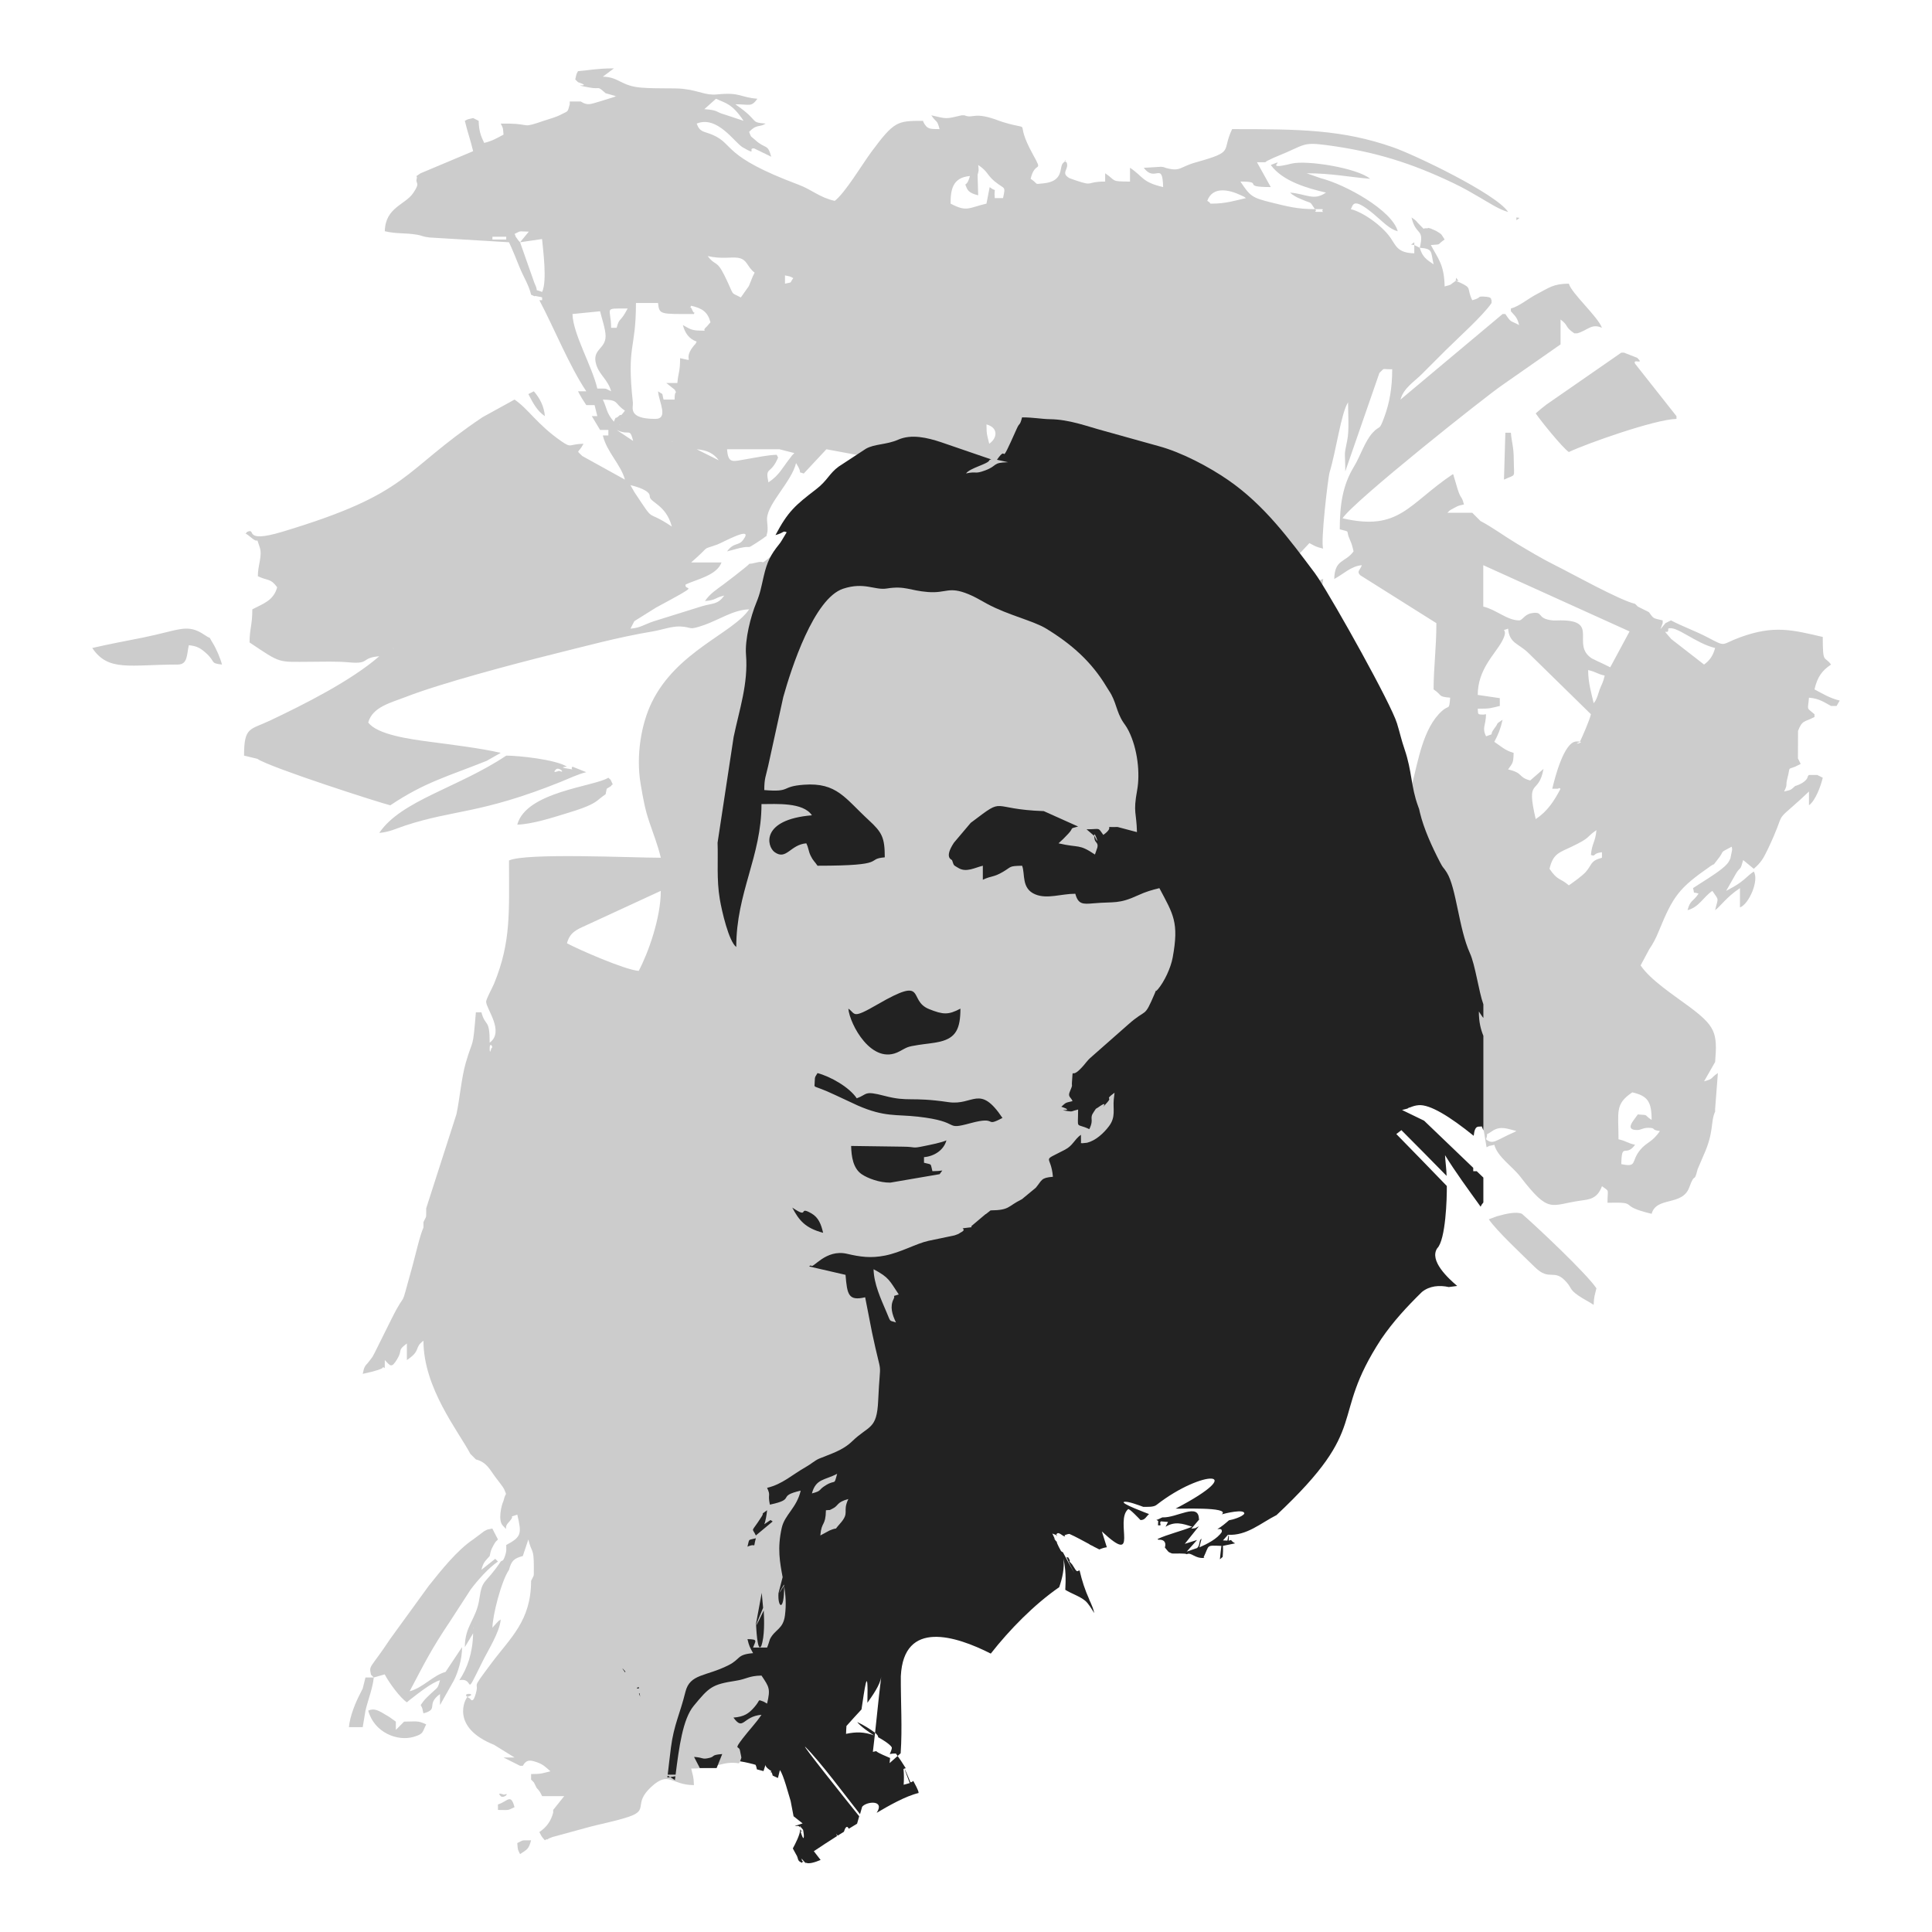 <?xml version="1.0" encoding="UTF-8"?>
<!DOCTYPE svg PUBLIC "-//W3C//DTD SVG 1.1//EN" "http://www.w3.org/Graphics/SVG/1.1/DTD/svg11.dtd">
<!-- Creator: CorelDRAW 2020 (64-Bit Evaluation Version) -->
<svg xmlns="http://www.w3.org/2000/svg" xml:space="preserve" width="700px" height="700px" version="1.1" style="shape-rendering:geometricPrecision; text-rendering:geometricPrecision; image-rendering:optimizeQuality; fill-rule:evenodd; clip-rule:evenodd"
viewBox="0 0 700 700"
 xmlns:xlink="http://www.w3.org/1999/xlink"
 xmlns:xodm="http://www.corel.com/coreldraw/odm/2003">
 <defs>
  <style type="text/css">
   <![CDATA[
    .fil1 {fill:#222222}
    .fil0 {fill:#CCCCCC}
   ]]>
  </style>
 </defs>
 <g id="Layer_x0020_1">
  <path class="fil0" d="M528.16 402.87c-0.56,-3.67 -1.87,-5.38 -2.74,-9.09 1.41,0.94 4.82,2.87 5.71,4.2 3.53,5.32 -1.88,-2.4 0.41,4.61 0.11,0.36 0.23,0.69 0.35,1l5.28 3.46 1.44 8.63c1.88,-0.93 0.25,-0.22 2.81,-0.9 1.18,4.42 6.47,7.75 9.43,11.58 10.54,13.65 10.78,10.22 21.81,8.65 2.96,-0.42 6.07,-0.54 7.76,-5.23 2.9,2.12 2,0.81 2,6 12.23,-0.27 2.96,0.96 16,4 1.7,-6.34 11.13,-2.71 13.62,-9.54 2.23,-6.14 1.6,-0.91 3.05,-6.63l2.13 -4.99c3.9,-8.54 2.48,-12.26 4.2,-15.84l0 -1 1 -13c-2.9,1.94 -1.34,2.02 -5,3l4 -7c0.89,-10.66 0.13,-13 -9.71,-20.29 -5.52,-4.09 -13.77,-9.46 -17.29,-14.71l3.14 -5.86c1.46,-2.15 2.32,-3.8 3.45,-6.55 5.28,-12.9 7.36,-15.6 18.57,-23.43 2.63,-1.83 0.29,0.52 2.63,-2.37 3.16,-3.9 0.16,-2.12 5.21,-4.79 0.13,0.31 0.17,0.99 0.16,1.15l-0.63 3.12c-0.7,1.58 -1.37,2.38 -3.31,3.9 -3.11,2.43 -7.02,4.69 -10.22,6.83 0.69,2.6 -0.37,1.11 2,2 -2.07,3.09 -2.99,2.22 -4,6 4.24,-1.13 5.73,-4.81 9,-7 2.52,3.76 2.12,2.19 1,7 2.06,-1.51 3.97,-4.63 9,-8l0 7c3.24,-1.17 7.02,-9.82 5,-13 -2.18,1.46 -2.81,2.49 -4.97,4.02 -1.62,1.15 -3.16,1.99 -5.03,2.98l3.62 -6.38c1.72,-2.7 1.37,-0.56 2.54,-4.79l3.84 3.17c2.57,-2.23 3.46,-3.69 5.03,-6.97 7.27,-15.18 1.52,-8.85 11.87,-18.13l3.1 -2.9 0 5c2.42,-1.77 4.33,-7.13 5,-10l-2 -1 -2 0 -1 0c-0.15,0.18 -0.35,0.26 -0.42,0.58 -0.39,1.82 -3.22,3.06 -4.58,3.42 -1.74,1.52 -1.24,1.36 -4,2 1.45,-3.01 0.38,-1.74 1.19,-4.82 1.16,-4.43 -0.11,-3 2.81,-4.18l2 -1 -1 -2 0.04 -9.96c1.55,-4.03 2.3,-3.1 5.96,-5.04l0 -1c-3.05,-2.66 -2.4,-1.14 -2,-6 3.73,0.31 5.3,1.57 8,3l2 0 1.15 -1.95c-3.58,-0.85 -6.31,-2.55 -9.15,-4.05 1.05,-4.49 2.68,-6.78 6,-9 -2.45,-3.35 -3,-0.01 -3,-10 -11.13,-2.59 -17.68,-4.34 -29.9,0.11 -7.4,2.69 -4.72,3.75 -12.1,-0.1 -4.22,-2.2 -8.92,-3.85 -13,-6.01l-2 1 -1.8 2.2 0.8 -2.2 0 -1c-3.64,-0.85 -3.2,-0.55 -5,-3l-2 -1 -2 -1 -1 -1c-5.66,-1.32 -22.85,-10.94 -29,-13.99 -4.71,-2.34 -9.67,-5.33 -14.06,-7.95 -4.55,-2.73 -8.33,-5.62 -12.94,-8.06l-1 -1 -2 -2 -9 0c0.87,-0.75 0.21,-0.56 2.33,-1.68 1.97,-1.04 1.53,-0.82 3.67,-1.32 -0.95,-3.59 -1.01,-1.51 -2.33,-5.67l-1.37 -4.62c-0.04,-0.38 -0.16,-0.5 -0.3,-0.71 -16.21,10.86 -19.34,20.81 -40,16 4.28,-6.39 51.78,-44.09 57.81,-48.2l21.19 -14.8 0 -1 0 -8c3.09,2.26 1.35,2.55 5,5l1 0c3.77,-1.01 5.21,-3.75 9,-2 -1.46,-4.04 -11.08,-12.56 -12,-16 -5.69,0 -7.33,1.6 -11.35,3.65 -3.58,1.83 -6.46,4.5 -9.65,5.35l0 1c1.69,1.94 2.24,2.15 3,5 -3.35,-1.77 -2.82,-0.75 -5,-4l-1 0 -37 31c1.12,-4.17 4.88,-6.38 7.75,-9.25 3.08,-3.08 5.43,-5.42 8.5,-8.5 4.47,-4.46 13.74,-12.75 16.75,-17.25l0 -1c-0.41,-0.29 0.65,-1.23 -3.07,-1.33 -2.23,-0.06 -0.41,0.39 -3.93,1.33 -2.17,-4.52 0.16,-4.29 -4.55,-6.45l-1.45 -0.55 1 0 -0.83 -1.17 -0.17 1.17c-2.38,1.59 -1.04,1.21 -4,2 -0.17,-7.93 -2.31,-9.92 -5,-15 4.3,-0.36 1.81,0.14 5,-2 -1.39,-2.08 -0.71,-1.66 -3.05,-3.1 -0.08,-0.05 -1.87,-0.84 -1.9,-0.85 -2.17,-0.61 -0.3,-0.01 -1.59,-0.12 -1.92,-0.15 -0.1,1.06 -2.28,-1.03 -1.81,-1.71 -0.83,-1.33 -3.18,-2.9 1.61,6.9 4.72,3.61 3,11l-2 -1 0 -1 -1.16 0.83 1.16 0.17 0 3c-5.97,-0.13 -6.63,-2.7 -8.51,-5.48 -3.05,-4.5 -10.13,-9.5 -14.49,-10.52 0.87,-1.19 0.41,-4.82 8.26,1.74 3.57,2.99 5.67,5.44 8.74,6.26 -2.01,-7.55 -18.86,-16.91 -27.81,-19.19l-5.19 -1.81c8.95,0 15.32,1.36 23,2 -4.41,-3.83 -22.9,-6.91 -28.58,-5.48 -11.14,2.79 -0.63,-2.32 -7.42,0.48l-2 -1c1.08,-0.75 0.11,-0.19 1.92,-1.08 1.17,-0.58 1.27,-0.61 2.78,-1.23 9.75,-3.95 8.6,-5.08 17.47,-3.9 17.39,2.3 30.64,6.42 46.18,13.86 3.92,1.88 6.46,3.42 9.71,5.3 2.72,1.57 6.97,4.36 9.94,5.05l2 1 1 1 0 1 1.17 -0.83 -1.17 -0.17 -1 -1 -2 -1c-4.43,-6.62 -33.74,-20.63 -41.61,-23.39 -18.52,-6.49 -34.03,-6.61 -58.39,-6.61 -3.97,8.27 1.16,8.03 -13,12 -6.2,1.73 -5.55,3.48 -10.9,2.1 -0.55,-0.15 -0.64,-0.36 -1.85,-0.46 -0.15,-0.01 -5.15,0.36 -6.25,0.36 4.09,5.58 6.79,-2.67 7,7 -7.73,-1.8 -7.1,-3.72 -12,-7l0 5c-7.21,0 -4.84,-0.22 -9,-3l0 3c-7.28,0 -3.83,1.87 -10.6,-0.4 -0.03,-0.01 -2.22,-0.77 -2.25,-0.79 -3.58,-1.95 0.02,-3.33 -1.15,-5.81 -1.7,-0.6 0.9,-1.49 -1.2,0.25 -1.62,1.35 0.54,6.64 -7.16,7.4 -3.73,0.36 -1.52,0.43 -4.64,-1.65 1.61,-6.88 4.74,-1.74 0.87,-8.74 -7.63,-13.79 0.98,-8.21 -10.84,-11.79l-1.19 -0.4c-9.66,-3.7 -9.46,-0.68 -12.84,-2.07l-1 0c-5.84,1.36 -5.15,1.36 -11,0 1.95,2.9 2.03,1.34 3,5 -3.31,-0.07 -4.46,0.22 -5.87,-2.57 -0.02,-0.05 -0.05,-0.3 -0.13,-0.43 -9.31,0 -10.41,0.06 -18.72,11.27 -3.15,4.25 -9.63,15.06 -13.28,17.73 -5.72,-1.33 -8.07,-3.98 -13.12,-5.87 -27.73,-10.38 -23.17,-14.57 -31,-18 -3.25,-1.43 -4.69,-0.84 -5.88,-4.13 7.46,-3.08 13.74,6.88 16.6,8.55 5.75,3.36 1.61,0.17 4.24,0.45l6.16 3c-1.31,-4.92 -2.04,-2.57 -5.87,-6.13 -1.53,-1.42 -1.3,-0.59 -2.13,-2.87 2.81,-2.96 3.59,-1.47 6,-3 -6.02,-0.5 -2.02,-0.74 -10.42,-6.58 -0.12,-0.08 -0.4,-0.26 -0.58,-0.42 5.33,0 5.73,1.11 8,-2 -6.57,-0.55 -6.03,-2.42 -14.61,-1.57 -4.32,0.42 -6.33,-1.35 -12.45,-2.03 -3.07,-0.34 -9.18,0.02 -14.92,-0.42 -7.49,-0.57 -8.09,-3.85 -14.02,-3.98l4 -3 -0.28 0c-5.85,0.02 -8.26,0.63 -12.72,1 -0.75,1.35 -0.54,1.1 -1,3l1 1c6.26,2.07 -4.1,0.39 4.07,1.92 4.43,0.83 2.5,-0.91 5.93,2.08l3.97 1.12c-0.18,0.02 -0.55,-0.12 -0.67,0.18l-5.4 1.67c-3.36,0.96 -4.37,1.63 -6.9,0.03l-3 0 -1 0 0 1c-0.83,3.12 -0.52,2.32 -3.23,3.76 -1.74,0.93 -4.24,1.58 -5.88,2.13 -8.55,2.93 -4.62,1.29 -12.89,1.11l-3 0c0.91,1.83 0.77,1.25 1.01,4 -2.37,1.25 -4.08,2.32 -7.01,3 -1.18,-2.46 -1.91,-4.33 -2,-8l-2 -1c-1.94,0.51 -1.54,0.18 -3,1 0.92,3.92 2.15,7.31 3,11l-19.05 8.01c-2.62,1.84 -0.95,0.38 -1.4,1.99 -0.54,1.9 1.52,1.14 -1.28,5.19 -2.98,4.33 -10.07,5.17 -10.27,13.81 4.49,1.05 6.99,0.49 11.79,1.28 1.58,0.26 1.96,0.73 4.4,0.99l28.81 1.73c1.27,2.64 2.81,6.58 3.86,9.14 1.48,3.6 3.33,6.37 4.14,9.86 2.52,1.16 0.15,0.08 2.55,0.66 0.61,0.15 0.88,0.07 1.45,0.34l0 1 -1 0c5.42,10.24 10.86,23.83 17,33l-3 0c1.18,2.23 1.67,3.01 3,5l3 0 1 4 -2 0 3 5 3 0 0 2 -2 0c1.39,5.96 6.56,10.58 8,16l-15.45 -8.55c-2.39,-2.44 -1.58,-0.61 0.45,-4.45 -5.45,0.12 -4.21,1.73 -8.02,-0.9 -8.79,-6.07 -11.97,-11.75 -16.98,-15.1l-11.6 6.39c-29.79,20.01 -25.68,27.41 -72.51,41.5 -14.94,4.49 -8.99,-1.73 -12.89,0.11 -0.51,1.44 -2.34,-1.25 1.74,2.12 3.04,2.51 1.36,-1.15 2.91,3.31 1.11,3.2 -0.65,6.3 -0.65,10.57 3.7,1.77 4.54,0.64 7,4 -1.29,4.85 -5.06,5.92 -9,8 0,5.84 -1,6.99 -1,12 11.61,7.77 10.04,7.04 22,7 4.63,-0.01 9.34,-0.21 13.92,0.2 7.97,0.73 4.14,-1.62 11.08,-2.2 -10.35,9 -27.55,17.59 -39.66,23.33 -7.2,3.41 -9.34,2.17 -9.34,12.67l4.83 1.16c4.35,3.09 44.56,16 48.17,16.84 12.58,-8.42 20.6,-10.37 34.9,-16.11l5.1 -2.89c-7.39,-1.72 -18.01,-2.99 -25.95,-4.05 -6.83,-0.91 -18.8,-2.52 -22.05,-6.95 1.52,-5.67 8.29,-7.19 13.7,-9.3 12.54,-4.9 39.39,-12 52.7,-15.31 12.21,-3.03 24.17,-6.31 36.61,-8.38 3.47,-0.58 6.91,-1.91 9.92,-1.8 4.86,0.19 2.62,1.59 8.73,-0.51 5.23,-1.8 10.7,-5.57 16.34,-5.7 -5.79,8.65 -26.25,15.15 -35.28,33.72 -3.79,7.78 -5.79,19.25 -4.02,29.59 0.99,5.83 1.62,9.27 3.17,13.83 1.45,4.29 3.12,8.52 4.13,12.86 -10.35,0 -49.05,-1.85 -55,1 0,18.68 0.8,29.44 -5.4,44.6 -0.62,1.51 -2.88,5.58 -2.89,6.54 -0.03,2.55 6.79,10.83 1.29,14.86 0,-8.93 -1.54,-5.56 -3,-11l-2 0c-1.18,14.18 -0.89,8.75 -3.67,18.32 -1.57,5.42 -2.17,13.01 -3.38,18.63l-10.95 34.05c-0.08,3.93 0.28,2.35 -1,5l0 2c-1.26,2.63 -3.05,10.63 -4,14 -5.14,18.38 -1.37,6.64 -7.68,19.32l-5.98 12.02c-1.35,2.45 -0.09,0.45 -1.53,2.47 -0.7,0.98 -1.26,1.57 -1.81,2.19 -0.81,1.45 -0.48,1.06 -1,3 2.39,-0.56 5.03,-1.06 7,-2 1,-1.51 1,2.29 1,-3 2.03,2.14 2.4,3.09 4.49,-0.35 2.07,-3.43 -0.15,-2.96 3.51,-5.65l0 6c5.34,-3.57 2.45,-4.39 6,-7 0,17.13 12.62,32.71 17,41l2 2c4.03,1.07 4.92,3.6 7.3,6.71 0.5,0.65 2.7,3.47 2.92,4.04 1.14,3 0.67,0.45 -0.21,4.25 -0.82,1.7 -2.06,7.16 -0.24,8.99 2.29,2.28 0.12,0.92 1.95,-1.02 3.35,-3.58 -0.93,-1.44 3.28,-2.97 1.6,6.86 1.63,8.02 -4,11 -0.03,1.77 0.19,1.94 -0.35,3.65 -0.86,2.72 -1.14,1.76 -1.65,2.35 -5.77,8.62 -6.65,5.93 -7.75,13.53 -1.08,7.45 -5.25,9.64 -5.25,17.47l3 -5c-0.15,7.09 -2.09,12.65 -5,17 5.93,-1.25 1.28,7.63 8.34,-6.66 2.05,-4.15 6.29,-10.78 6.66,-15.34l1.16 -1.95 -1.16 1.95c-1.31,0.96 -0.03,-0.23 -1.6,1.39l-0.95 1.05c-0.1,0.11 -0.29,0.38 -0.45,0.56 0,-4.35 3.23,-17 6,-21 0.87,-3.26 1.75,-4.13 5,-5l2.01 -6c1.16,5.01 1.99,2.78 1.99,10 -0.08,3.93 0.28,2.34 -1,5 0,14.46 -7.52,20.67 -14.28,29.71 -8.58,11.46 -3.81,5.44 -6.06,12.11 -0.9,2.65 -1.76,0.84 -1.76,0.84 -4.58,-2.36 3.39,-1.99 -0.9,-0.66 -1.02,0.85 -6.22,11.08 9.59,17.41l7.41 4.59 -3.99 0 6 3 0.99 0c1.36,-2.41 2.83,-2.07 5.1,-1.29 2.43,0.83 3.39,1.97 4.9,3.29 -2.94,0.68 -3.05,1 -7,1l0 2 1 1 1 2c1.14,1.25 1.16,1.3 2,3l8 0 -4 5 0 1c-0.86,3.23 -2.55,5.36 -5,7 0.85,1.7 0.87,1.75 2,3 0.22,-0.13 0.57,-0.53 0.68,-0.32 0.11,0.2 0.53,-0.25 0.69,-0.32 0.16,-0.06 0.51,-0.22 0.71,-0.29 0.19,-0.07 0.5,-0.19 0.72,-0.27l11.78 -3.22c5.18,-1.47 10.92,-2.45 15.87,-4.13 7.45,-2.53 1.26,-4.56 8.15,-10.87 6.4,-5.86 7.17,-0.58 15.4,-0.58 -0.06,-3.05 -0.45,-3.65 -1,-6 9.58,0 11.28,-2.85 17.3,-1.89l0.85 -1.33 9.67 -4.36 3.68 3.13 26.51 -48.73 80.33 -96.39 22.06 -10.9c0.95,-14.22 3.68,-29.92 8.6,-33.53 0,6.27 -0.92,4.4 -2,9l3 3c0.63,-7.51 6.2,-17.24 7.92,-25.08 1.19,-5.43 2.09,-7.61 4.09,-11.94 3.3,-7.11 0.27,-5.76 1.7,-12.19 0.99,-4.41 2.33,-7.86 3.49,-12.59 1,-4.04 2.15,-8.01 3.46,-12.55 4.72,-16.36 10.55,-31.04 18.02,-45.97 11.34,-22.65 3.83,-28.2 -0.59,-50.76 -2.32,-11.79 -7.24,-18.96 -6.09,-23.92 -4.02,0.85 -1.93,1.68 -5.02,-2.91 -6.6,-9.79 -14.69,-18.89 -23.81,-26.25 -4.71,-3.79 -7.32,-4.76 -13.29,-6.72 -5.11,-1.67 -10.29,-3.3 -15.02,-4.98 -10.05,-3.56 -30.37,-21.41 -36.86,-23.14l0 -2c4.39,-1.02 4.18,-2.6 9,-3 0.54,2.28 0.78,2.3 1,5 4.17,-1.11 2.34,-2.97 6.46,-1.56 1.08,0.37 10.06,9.19 14.54,11.56 1.77,-3.33 2.9,-3.77 2.25,-6.54l-1.25 -6.46 12 -8c2.2,1.61 1.93,2.12 4.5,4.5 3.26,3 2.37,-0.53 2.5,5.5 2.8,-1.34 11.37,-3.15 15,-4 0.15,6.35 2.4,11.11 5,15 6.3,-0.14 7.28,-2.7 10.75,-6.25 1.78,-1.82 5.6,-7.64 9.71,-5.37 4.2,2.32 -2.94,6.69 -5.07,8.02 -1.54,0.96 -3.79,2.19 -4.39,3.32 -1.09,2.04 0.7,3.21 0.76,2.88 0.02,-0.11 0.17,0.26 0.24,0.4 5.66,-3.79 7.89,0.14 12,-6 5.53,2.23 -3.96,-2.93 1.13,0.97 1.86,1.42 0.48,1.66 2.34,1.04 3.16,-1.05 1.7,-3.37 1.7,-3.41 0.03,-1.89 -3.86,0.85 1.39,-2.9 3.12,-2.23 0.83,0.87 3.44,-2.7l-5 0c2.64,-1.84 2.86,0.04 2,-4 2.79,0.74 2.78,1.5 4.36,3.65 1.56,2.13 1.5,2.18 2.88,4.58l6.76 -7.23c2.07,1.09 2.37,1.39 5,2 -1.02,-2.14 1.73,-25.68 2.33,-27.68 2.47,-8.26 4.12,-21.29 6.67,-25.32 0,3.93 0.47,10.15 -0.29,13.75 -1.34,6.35 -0.71,3.95 -0.71,11.25l12.36 -35.64c2.19,-2.06 0.48,-1.27 4.64,-1.36 0,7.09 -1.05,12.35 -2.81,17.19 -2.01,5.52 -1.44,2.77 -4.23,5.77 -2.84,3.05 -4.57,8.65 -6.76,12.23 -4.12,6.73 -5.2,13.85 -5.2,22.81 4.15,1.11 2.07,0.18 3.54,3.47 0.86,1.92 1.02,2.64 1.46,4.53 -3.06,4.18 -6.83,2.73 -7,10 3.26,-1.73 6.11,-4.68 10,-5 -0.7,1.95 -1.96,2.21 -0.58,3.64l27.58 17.36c0,9.28 -1,15.92 -1,24 3.28,2.19 1.39,2.62 6,3 -0.4,4.85 -0.29,2.38 -3.08,4.92 -6.7,6.09 -8.52,17.96 -10.69,26.31 -1.36,5.28 -2.49,6.06 -5.03,9.97 -1.21,1.85 -1.84,3.14 -3.01,4.99l-17.19 34.81 13.99 -8.01c3.06,-3.03 2.56,-8.44 3.95,-13.05 0.82,-2.71 0.5,-2.15 2.06,-3.94 0,37.65 -13.98,40.99 -13.04,55.97 0.59,9.42 3.12,10.62 -4.96,16.03l1 2c-1.24,1.13 -1.3,1.16 -3,2 0.91,-3.9 0.11,-3.75 0.92,-6.19 1.49,-4.44 1.84,-1.17 3.08,-5.81 -5.28,1.41 -1.02,2.5 -7,3 3.21,-13.78 0.15,-6.57 1.94,-19.06 0.55,-3.88 1.4,-7.23 1.83,-10.18 0.45,-3.1 0.93,-8.08 -0.77,-10.76 -0.2,2.4 -0.6,7.7 -2,3 -3.37,2.47 -13.68,21.82 -16.19,25.81l-25.21 37.79c-3.58,5.19 -7.37,7.35 -6.94,12.6 0.81,9.89 -0.9,16.8 -2.59,25.66 -0.03,0.14 -0.12,0.44 -0.14,0.56 -0.13,0.82 -2.55,1.2 0.33,1.83 2.13,0.46 0.39,0.33 2.57,-1.22l1.17 7.97c-4.79,-2.54 -4.27,-0.28 -7.43,-2.51 -1.42,-1 0.55,0.06 -1.57,-1.49 -1.19,5.11 -4.75,9.72 -7.02,13.98 -2.58,4.85 -3.41,11.16 -4.34,17.46l53.91 -26.64 32.13 -86.94 25.06 39.23zm-69.74 -344.09l2 1c4.33,5.9 13.17,8.41 20,10 -4.46,3.1 -6.99,0.5 -13,0 0.73,0.63 0.49,0.55 1.73,1.28 1.3,0.76 1.22,0.61 2.71,1.28 3.7,1.66 2.39,0.2 4.56,3.44 -6.48,0 -10.12,-1.03 -15.62,-2.37 -7.31,-1.78 -7.84,-2.35 -11.38,-7.63 9.07,0 -0.26,2 11,2l-5 -9 3 0zm-277 592c1.03,1.03 3.62,-1.44 1.16,-0.54 -0.02,0.01 -2.83,-1.14 -1.16,0.54zm6 17c0.24,2.75 0.1,2.17 1.01,4 2.54,-1.71 3.12,-1.71 3.99,-5 -3.93,0.09 -2.34,-0.27 -5,1zm-7 -14l0 2c4.07,0 3.22,0.33 6,-1 -1.38,-5.2 -2.51,-2.03 -6,-1zm11.01 -511c1.65,3.14 3.11,6.07 5.99,8 -0.29,-3.49 -1.76,-6.43 -4,-9l-1.99 1zm273.99 78c3.61,-0.84 4.94,-2.42 7.79,-4.21 3.87,-2.43 5.77,-1.49 6.21,-6.79 -3.82,1.02 -7.13,5.14 -10.41,7.59 -2.74,2.04 -1.69,0.58 -3.59,3.41zm82 -64l-2 0 -0.5 17c4.55,-2.14 3.59,-0.26 3.55,-6.97 -0.02,-5.2 -0.73,-6.18 -1.05,-10.03zm-416 455l-1 2c-1.52,2.88 -3.66,7.99 -4,12l5 0 1 -6c0.88,-3.78 2.7,-8.35 3,-12l3.97 -1.12c1.57,3.01 5.51,8.43 8.03,10.12l1.09 -0.91c2.76,-2.13 7.94,-6.3 10.91,-7.09 -0.86,3.23 -0.85,2.47 -3.23,4.77 -1.87,1.8 -2.4,2.19 -3.77,4.23 0.82,1.45 0.49,1.06 1,3 5.79,-1.55 0.71,-3.12 6,-7l0 4 5.05 -8.96c1.44,-2.87 2.95,-7.59 2.95,-12.04l-6 9c-4.51,1.21 -8.09,5.69 -13,7 5.5,-10.39 7.77,-15.11 14.65,-25.35l7.47 -11.53c2.55,-3.4 6.5,-7.85 9.88,-10.12l-0.99 -1 -5.01 4c0.76,-2.85 1.32,-3.06 3,-5 0.46,-1.97 0.32,-1.89 1.29,-3.72 1,-1.89 1.08,-1.55 1.71,-2.28l-2.05 -3.97c-2.59,0.67 -0.77,-0.11 -2.95,0.97l-4 3c-5.8,3.88 -11.67,11.27 -16.13,16.87l-13.88 19.12c-7.45,11.24 -7.75,9.4 -6.99,13.01l1 1 -3 0 -1 4zm213 -428c1.06,-0.67 0.03,-0.59 2.08,-0.93 0.85,-0.14 2.05,-0.07 2.92,-0.07 -0.49,-0.47 -1.66,-0.18 -1.25,-1.35 0.29,-0.81 -2.95,-0.65 2.25,-0.65l0 -1c-4.45,0 -4.85,-1.88 -5,-2 2.28,-0.53 2.3,-0.78 5,-1 0.54,0.8 0.94,1.43 1.51,2.5l3.41 4.58c0.45,0.56 0.78,1.35 0.88,1.72l-1.8 2.2c-7.08,-1.65 -5.05,-2.85 -10,-4zm1 -6c-14.12,-1.18 -10.54,-2.63 -15,-3l10 11c0.7,-2.92 -0.12,-1.44 2,-3l2 1c2.19,3.27 3.97,3.11 5,7 -3.04,-1.61 -3.99,-1.26 -6,-4 -6.48,2.15 3.48,-0.15 -3,2l-12 -4c4.98,7.44 17.67,6.45 21,11 -18.13,0 -15.62,-4.2 -42,-2 1.51,-5.65 3.48,-1.73 4,-8 -5.08,3.4 -5.43,4.43 -9.76,8.35 -5.45,4.92 -1.79,0.75 -6.52,1.46l-4.72 1.19c1.07,-0.92 -0.22,-0.04 1.76,-1.25 1.23,-0.75 0.89,-0.41 1.96,-1.04 2.52,-1.45 4.46,-1.86 5.28,-11.71 -14.42,9.66 -7.58,24.41 -23,28 3.68,-5.49 6.78,-6.46 9,-16 -2.45,1.8 -3.88,5.15 -6.68,7.31 -3.94,3.04 -0.68,0.67 -5.17,1.84 -3.55,0.92 -0.5,-0.74 -3.98,2.02 -2.62,2.08 -4.6,3.67 -7.31,5.68 -2.71,2.02 -5.03,3.43 -6.86,6.15 4.21,-0.35 3.3,-1.14 7,-2 -2.45,3.35 -3.96,2.66 -8.11,3.88l-17.53 5.47c-3.56,1.21 -4.72,2.35 -8.36,2.65l1.17 -2.26c0.06,-0.11 0.18,-0.37 0.25,-0.47l7.91 -4.94c17.71,-9.53 9.84,-5.64 10.67,-8.33 3.91,-1.87 11.29,-3.27 13,-8l-11 0c7.79,-6.77 3.15,-4.21 9.51,-6.5 1.81,-0.65 13.56,-7.27 9.28,-1.61 -1.72,2.27 -3.28,0.69 -5.79,4.11 2.46,-0.57 4.06,-1.18 5.98,-1.48 2.91,-0.45 1.02,0.71 4.82,-1.71l1.8 -1.2c0.14,-0.11 0.41,-0.26 0.54,-0.37 1.9,-1.56 0.75,0.09 1.34,-1.69 0.54,-1.65 -0.08,-4.11 0.01,-5.57 0.33,-5.46 8.99,-13.42 10.51,-19.98 2.93,4.6 -0.06,2.77 2.79,3.79l8.21 -8.79 27 5c-0.69,2.59 -1.74,3.62 -3,6 3.06,-0.82 4.68,-2.45 7,-4 14.23,7.53 11.15,2.25 15,8zm-202 449l0 0zm-10 -7c2.12,7.94 10.56,11.26 16.45,9.52 3.78,-1.11 3.09,-1.75 4.55,-4.52 -3.08,-1.48 -3.66,-1 -8,-1l-3 3 0 -3 -2.33 -1.67c-4.16,-2.52 -5.35,-3.29 -7.67,-2.33zm54 -321c5.26,-0.12 12.89,-2.58 17.13,-3.87 2.67,-0.82 5.59,-1.69 8.2,-2.8 3.86,-1.65 3.87,-2.45 6.67,-4.33 0.69,-2.85 -0.15,-1.51 2,-3 0.64,-1.35 1.03,0.58 0.22,-1.39 -0.6,-1.45 -0.52,-0.81 -1.22,-1.61 -5.09,3.23 -29.8,5.02 -33,17zm-153.99 -64c5.81,8.69 13.62,6 30.99,6 3.64,0 3.21,-3.61 4,-7 2.95,0.25 4.3,1.13 6.19,2.81 3.66,3.25 1.34,3.7 5.81,4.19 -0.5,-2.15 -2.11,-5.84 -3.28,-7.71 -2.02,-3.23 0.06,-0.95 -3,-3.01 -6.4,-4.32 -9.09,-1.71 -22.47,0.97 -5.57,1.11 -12.43,2.39 -18.24,3.75zm505.99 207c2.73,4.08 12.47,13.17 16.68,17.32 5.48,5.38 6.92,0.21 11.51,5.49 1.91,2.2 1.06,2.59 4.22,4.79 1.91,1.34 3.73,2.15 5.59,3.4 0.07,-3.05 0.46,-3.65 1,-6 -3.58,-5.34 -21.44,-22.17 -27,-27 -2.08,-0.86 -5.7,-0.05 -9.07,0.91l-2.93 1.09zm-338 -163c1.07,-1.06 3.8,1.59 1.12,0.52 -0.02,-0.01 -2.79,1.15 -1.12,-0.52zm11 1l-5 -2c-1.04,1.24 1.55,1.17 -1.7,0.71 -3.74,-0.53 -0.3,-0.7 -0.3,-0.71 -4.11,-2.61 -17.51,-4 -22,-4 -17.26,11.56 -38.12,16.24 -46,28 3.67,-0.31 5.96,-1.52 9.36,-2.65 17.72,-5.85 27.25,-4.14 56.22,-15.78 3.14,-1.26 6.43,-2.87 9.42,-3.57zm-38 289l0 0zm382 -419c1.8,2.68 9.72,12.47 12,14 6.14,-2.94 31.12,-11.83 39,-12l0 -1 -15 -19c-1,-2.1 3.6,0.67 0.79,-2.13l-4.79 -1.87 -1 0 -27.16 18.83c-1.45,1.08 -2.61,2.1 -3.84,3.17zm-385 440l0.3 0.3c-0.02,-0.02 -0.4,-0.2 -0.3,-0.3zm265 -159c0.13,-0.07 0.35,-0.14 0.4,-0.16l8.6 -5.84c-0.34,4.08 -0.54,4.12 -3.76,5.43 -3.05,1.24 -1.46,1.53 -4.24,3.57 -1.08,-2.18 -0.29,-0.35 -1,-3zm16 -18c2.99,-0.88 1.57,-0.37 4,-2 -0.45,1.95 -0.3,1.69 -0.86,3.18 -1.23,3.27 -0.42,0.59 -1.25,2.56l-0.89 5.26c-4,-2.93 -1.12,-3.26 -1,-9zm86 0c1.16,-3.19 -1.07,-0.67 2.11,-2.89 3.09,-2.16 5.68,-0.86 8.89,-0.11 -0.2,0.13 -0.49,0.3 -0.64,0.36 -6.93,3.05 -7.83,4.75 -10.36,2.64zm48 0c0,-9.97 -1.39,-12.72 5,-17 5.5,1.28 7,3.28 7,10 -3.19,-2.14 -0.7,-1.64 -5,-2 -1.38,2.06 -5,5.65 -0.26,5.65 1.46,0 2.16,-0.86 4.24,-0.8 2.84,0.08 0.59,0.77 4.02,1.15 -2.77,4.14 -4.8,4 -7.15,6.85 -3.46,4.21 -0.9,6.41 -6.85,5.15 0.19,-8.28 1.51,-2.23 5,-7 -3.1,-0.72 -2.89,-1.28 -6,-2zm-100 -28l0 0zm3 -2l0 0zm-312 -3c0,-2.56 1.59,-0.16 0.6,0 -0.01,0 -0.6,2.79 -0.6,0zm28 -38c1.08,-4.04 3.51,-4.97 7.32,-6.69l26.68 -12.31c0,9.85 -4.57,22.52 -8,29 -5.16,-0.43 -21.72,-7.74 -26,-10zm287 -13c0.42,-1.8 0.32,-1.73 0.81,-3.2l1.19 -2.8c0,6.02 -1.31,4.46 -2,6zm123 -5l0 0zm15 -2l0 0zm-69 -7c1.28,-5.5 3.54,-5.87 8,-8 7.38,-3.52 5.01,-3.33 9,-6 -0.35,4.27 -1.64,4.73 -2,9 1.96,0.69 0.42,-0.61 4,-1l0 2c-4.31,1.15 -3.47,2.4 -5.86,5.14 -1.19,1.35 -4.63,3.85 -6.14,4.86 -3.17,-2.76 -4.02,-1.56 -7,-6zm16 -60c-0.86,-3.72 -2,-7.47 -2,-12 3.11,0.72 2.9,1.28 6,2 -0.61,2.64 -1.07,3.02 -1.86,5.14 -0.47,1.3 -0.58,1.94 -1.02,2.98 -0.59,1.38 -0.61,1.15 -1.12,1.88zm-438 -18l-2 1 2 -1zm0 0l1.95 -1.15 -1.95 1.15zm3 -2l0.3 0.3c-0.02,-0.02 -0.39,-0.2 -0.3,-0.3zm486 -1l-1.95 1.15 1.95 -1.15zm0 0l0 0zm-24 -6c2.82,-1.33 9.92,5.35 17,7 -0.74,2.8 -1.98,4.52 -4,6l-11.88 -9.23c-4.36,-4.94 -0.74,-0.86 -1.12,-3.77zm-69 24c0,-9.23 6.14,-14.61 8.74,-19.33 2.9,-5.28 -1.22,-3.52 2.26,-4.67 0.45,5.33 3.71,5.3 7.27,8.73l22.73 22.27c-0.52,2.25 -2.97,7.85 -4,10 -3.57,1.58 3.29,-0.23 -1.29,-0.12 -4.48,0.11 -7.82,13.32 -8.71,17.12l1.72 -0.01c1.42,-0.02 -0.21,-0.65 1.28,0.01 -2.43,4.6 -4.77,8.17 -9,11 -3.62,-15.57 0.95,-8.13 2.83,-18.19l-4.83 4.19c-4.54,-1.21 -2.31,-2.68 -8,-4 1.54,-2.3 1.91,-2.01 2,-6 -3.06,-0.82 -4.68,-2.45 -7,-4 1.47,-2.78 2.19,-4.51 3,-8 -2.94,1.97 -1.11,0.71 -2.93,3.07 -2.31,3 0.55,1.62 -3.07,2.93 -1.54,-3.22 -0.09,-3.72 0,-8l-0.91 0.13c-2.37,-0.01 -1.91,-0.13 -2.09,-2.13 4.72,0 4.48,-0.18 8,-1l-0.02 -2.83 -7.98 -1.17zm2 -47l53 24c-2.27,4.3 -4.63,8.53 -7,13 -1.7,-0.9 -2.71,-1.3 -4.72,-2.27 -0.12,-0.06 -1.98,-0.97 -2.01,-0.99 -7.59,-5.04 2.98,-13.78 -11.26,-13.75 -0.81,0 -2.24,0.09 -3.01,0 -5.91,-0.64 -2.95,-3.42 -7.57,-2.59 -2.49,0.44 -3.24,2.6 -4.43,2.6 -4.4,0 -8.23,-3.89 -13,-5l0 -15zm-153 -2c-2.6,0 -0.78,0.67 -5,-3 1.8,0 4.17,0.36 5.19,0.39 1.13,0.03 1.34,-0.18 3.81,-0.39 -0.74,2.78 -0.2,3 -4,3zm-30 -6c-2.99,-0.72 -2.22,-0.08 -3,-3 3.02,0.8 2.2,-0.01 3,3zm-111 -6c-10.08,-6.75 -5.54,-0.43 -13.55,-12.45l-1.45 -2.55c2.33,0.54 7.06,1.95 7,4 -0.06,2.31 5.86,2.95 8,11zm17 -24l0 0zm21 -2c-3.05,0.07 -7.12,0.92 -10.6,1.51 -5.47,0.93 -6.95,1.88 -7.4,-3.51l19 0 5.38 1.38c-1.26,1.26 -0.59,0.62 -1.39,1.61 -3.11,3.91 -3.94,6.3 -7.99,9.01 -1.27,-6.01 0.79,-2.51 3.5,-9l-0.5 -1zm-21 2l-8 -4c3.89,0.32 6.23,1.58 8,4zm-17 -7l0.3 0.3c-0.02,-0.02 -0.39,-0.2 -0.3,-0.3zm114 -6c4.34,1.16 4,4.92 1,7 -0.68,-2.94 -1,-3.05 -1,-7zm-134 2c4.79,2.3 4.64,-1.1 6,4l-6 -4zm1 -2l0.3 0.3c-0.02,-0.02 -0.4,-0.2 -0.3,-0.3zm-2 -1l0 0zm-6 -2l0 0zm291 -6l0 0zm-285 8c-2.82,-3.25 -2.47,-4.83 -4,-8 6.08,0.13 3.93,1.27 8,4 -2.13,2.91 -1.03,0.81 -2.12,1.87 -1.61,1.57 -0.87,-0.36 -1.88,2.13zm-15 -39l10 -1c0.57,2.43 2,6.5 2,9 0,4.8 -5.08,4.72 -3.4,10.3 1.15,3.82 4.27,5.47 5.4,9.7 -2.65,-1.27 -1.07,-0.91 -5,-1 -1.88,-8.11 -8.79,-19.67 -9,-27zm14 5c0,-7.48 -3.12,-7 6,-7 -2.9,5.48 -2.93,3.01 -4,7l-2 0zm16 33c-10.15,0 -7.92,-4.24 -8.11,-5.89 -2.32,-21.3 1.11,-18.78 1.11,-36.11l8 0c0.47,4.27 0.68,4 13,4 0.77,-2.16 0.28,0.86 -0.58,-1.41 -0.88,-2.31 -1.3,0.41 -0.42,-1.59 3.92,0.91 5.98,2.16 7,6l-1.4 1.6c-2.22,1.86 1.23,1.4 -2.6,1.4 -3.05,0 -4.03,-0.96 -6,-2 0.76,2.85 2.15,4.97 5,6 -0.89,1.7 -0.12,0.25 -1.45,2 -3.7,4.91 1.42,5.26 -4.55,4 0,5.06 -0.67,5.14 -1,9l-4 0 3.07 2.44c1.02,2.16 -0.07,-0.7 -0.07,3.56l-4 0c-0.75,-2.84 0.21,-1.46 -2,-3 0.32,3.85 3.91,10 -1,10zm47 -52c1.9,0.45 1.66,0.24 3,1 -1.56,2.13 -0.07,1.3 -3,2l0 -3zm-16 8c-4.17,-2.21 -1.99,0 -5.96,-8.03 -2.83,-5.71 -3.34,-3.3 -6.04,-6.97 4.97,1.16 8.51,0.27 10.89,0.62 3.58,0.53 3.26,3.29 6.11,5.38 -1.03,1.96 -1.16,2.74 -2.1,4.89l-2.9 4.11zm246 -18c4.86,0.4 3.9,1.25 5,6 -2.49,-1.67 -4.12,-2.73 -5,-6zm-325.99 -2l7.97 -1.17c0.31,3.63 1.93,15.19 0.02,19.17 -3.38,-1.37 -0.89,0.68 -2.78,-3.22l-5.21 -14.78zm-10.01 -2l5 0 0 1 -5 0 0 -1zm10.01 2c-0.78,-0.9 -0.16,0.03 -1.33,-1.67 -0.09,-0.12 -0.29,-0.32 -0.35,-0.66 -0.06,-0.34 -0.21,-0.45 -0.33,-0.67 2.66,-1.27 1.07,-0.91 5.18,-0.85l-3.17 3.85zm287.99 -12c5.11,0 1.66,-0.01 3,1 -5.28,0 -1.49,-0.01 -3,-1zm-37 -2c-1.82,0 -0.1,0.06 -2,-1 1.99,-5.5 8.13,-3.94 12.08,-2.08 2.01,0.95 0.89,0.36 1.92,1.08 -3.72,0.87 -7.46,2 -12,2zm-85 -3l-0.22 -7.44c0.02,-0.12 0.13,-0.39 0.15,-0.51l0.23 -1.06c0.03,-0.2 -0.09,-1.66 -0.16,-1.99 3.64,2.43 3.06,3.55 6.04,6 3.66,2.99 3.94,1.39 2.96,6l-3 0c-0.38,-4.64 1.08,-1.75 -1.84,-3.97l-1.16 5.97c-6.53,1.52 -7.07,3.14 -13,0 0,-4.9 0.63,-9.47 7,-10 -1.24,4.66 -2.3,1.69 -1.15,4.35 0.71,1.64 2.33,2.16 4.15,2.65zm-95 -35c3.44,1.65 5.73,1.62 10,8l-6.75 -2.24c-3.46,-0.93 -2.3,-1.65 -7.47,-1.98l4.22 -3.78z"/>
  <path class="fil1" d="M226.61 605.67c-0.06,0.07 -0.11,0.15 -0.17,0.22 -1.46,-2.06 -1,-1.57 0.17,-0.22zm44.21 -45.28c3.53,-1.6 1.87,1.33 3.04,-3.05 -3.05,0.82 -2.22,-0.01 -3.04,3.05zm6.09 -8.12c0.46,-1.03 0.89,-3.55 1.02,-5.08 -2.74,2 -0.9,0.57 -1.9,2.17 -4.04,6.44 -3.65,3.76 -2.17,6.97l6.1 -5.08c-1.16,-0.51 0.12,-1.1 -3.05,1.02zm-17.26 88.33l2.03 -5.08c-4.71,0.39 -2.04,0.96 -5.4,1.56 -2,0.35 -1.39,-0.27 -4.81,-0.52l2.09 4.04 6.09 0zm27.41 -203.06c2.46,4.68 4.74,7.42 11.17,9.13 -0.72,-3.1 -1.66,-5.55 -4.21,-7.02 -5.17,-2.99 -0.41,2.27 -6.96,-2.11zm8.13 -45.69c0,2.93 -1.4,0.73 7.28,4.83l8.36 3.89c9.73,4.24 13.82,3.13 21.67,4.01 16.52,1.85 9.04,5.1 19.12,2.37 10.28,-2.78 4.69,1.75 11.59,-1.9 -8.3,-12.4 -10.45,-4.39 -19.55,-5.72 -13.93,-2.05 -14.35,0.04 -23.27,-2.3 -7.49,-1.96 -5.98,-0.53 -9.97,0.91 -2.71,-4.04 -9.46,-7.87 -14.22,-9.14 -0.69,1.24 -1.01,1.09 -1.01,3.05zm12.18 -26.4c0.46,5.54 8.5,20.83 18.48,15.51 3.12,-1.67 2.79,-1.69 6.86,-2.35 2.38,-0.39 5.45,-0.61 7.93,-1.21 5.64,-1.37 7.34,-4.58 7.34,-11.95 -4.42,2.34 -6.29,2.19 -11.35,0.17 -7.97,-3.17 -0.32,-12.33 -18.64,-1.73 -9.55,5.53 -7.86,3.41 -10.62,1.56zm229.09 71.76c0.19,-0.48 0.5,-0.98 0.96,-1.49l0.03 -0.03 0 -9.03 -2.41 -2.32 -1.26 0 0 -1.22c-5.93,-5.7 -11.86,-11.4 -17.81,-17.08 -2.66,-1.3 -5.32,-2.59 -7.98,-3.87 0.65,-0.18 1.31,-0.35 1.97,-0.51 0.01,-0.01 -0.04,0.04 -0.03,0.03 0.26,-0.25 0.61,-0.39 0.95,-0.49 -0.03,0.03 -0.07,0.07 -0.07,0.07 1.1,-0.46 1.95,-0.73 3.14,-0.84 4.09,-0.38 11.34,4.09 19.99,11.09 0.48,-4.34 1.9,-3.03 2.89,-3.43 0.26,0.55 0.46,1.03 0.62,1.5l0 -34.3c-0.94,-2.3 -1.64,-4.97 -1.64,-8.82 0.6,0.86 1.09,1.71 1.64,2.37l0 -4.95c-1.66,-4.55 -2.93,-14.27 -4.86,-18.5 -4.06,-8.93 -4.93,-23.71 -8.39,-29.25 -1.39,-2.22 -1.19,-1.29 -2.42,-3.67 -2.91,-5.61 -5.92,-12.18 -7.32,-18.06 -0.44,-1.83 -0.12,-0.83 -0.68,-2.36 -2.6,-7.08 -2.15,-12.6 -4.86,-20.52 -1.27,-3.71 -1.61,-5.69 -2.76,-9.43 -2.22,-7.23 -22.41,-43.31 -28.55,-52.67 -0.35,-0.54 -0.82,-1.24 -1.24,-1.81 -9.36,-12.47 -18.32,-24.66 -31.33,-33.65 -6.91,-4.79 -16.87,-10.07 -25.24,-12.33l-19.85 -5.53c-6.38,-1.72 -12.43,-4.12 -19.51,-4.23 -3.23,-0.05 -5.82,-0.66 -10.12,-0.66 -0.91,3.4 -0.8,1.55 -1.95,4.15 -7.06,15.87 -2.65,4.76 -7.15,11.21l4.02 0.89c-5.86,0.13 -3.62,1.23 -8.27,2.96 -4.04,1.5 -2.78,0.21 -6.96,1.1 1.49,-2.03 7.95,-3.38 8.45,-4.75 0.1,-0.31 0.48,-0.19 0.69,-0.32l-18.15 -6.23c-5.04,-1.68 -10.79,-3.04 -15.61,-0.91 -4.23,1.86 -8.59,1.48 -11.7,3.3l-9.82 6.43c-3.42,2.49 -4.05,5.03 -8.09,8.15 -7.65,5.88 -10.25,8.05 -14.81,16.67 3.26,-0.87 2.56,-1.68 4.06,-1.02 -0.47,0.71 -1.83,3.14 -2.31,3.78 -0.12,0.17 -0.31,0.41 -0.44,0.58 -3.06,3.8 -4.34,6.27 -5.59,11.67 -0.91,3.92 -1.21,5.97 -2.67,9.51 -2.03,4.9 -4.16,13.36 -3.73,18.76 0.85,10.6 -2.41,19.9 -4.48,29.88l-5.82 38.29c0.23,6.45 -0.39,13.37 0.8,20.41 0.74,4.44 3.3,15.43 5.97,17.38 0,-19.78 9.14,-32.75 9.14,-51.77 5.4,0 15.07,-0.73 18.27,4.06 -18.58,1.54 -16.42,11.27 -13.49,13.36 4.27,3.04 5.63,-2.73 11.46,-3.21 0.91,1.89 0.72,2.73 1.58,4.51 0.87,1.81 1.42,2.03 2.48,3.61 26.17,0 17,-2.43 24.37,-3.04 0,-7.22 -1.01,-9.06 -5.81,-13.48 -8.64,-7.96 -11.55,-13.69 -23.47,-12.83 -8.69,0.63 -4.36,2.77 -14.38,1.94 0,-4.34 0.58,-4.97 1.41,-8.74l5.48 -24.99c2.88,-10.32 11.08,-35.73 21.69,-39.23 7.68,-2.53 11.41,0.63 15.79,-0.07 6.7,-1.08 8.32,0.76 14.92,1.27 6.77,0.53 7.42,-2.2 14.69,0.78 2.45,1.01 3.92,1.95 6.72,3.48 7.54,4.1 16.73,6.12 21.45,9 9.27,5.67 16.47,12.04 21.92,21.19l0.83 1.32c2.68,3.97 2.55,7.46 5.19,11.47 0.95,1.45 0.64,0.8 1.24,1.82l0.72 1.31c3.2,6.44 4.17,15.27 3.05,21.42 -1.52,8.32 -0.23,7.94 -0.07,15.2l-6.99 -1.85c-6.14,0.12 -0.35,-0.68 -5.19,2.86 -2.15,-2.93 -0.83,-2.03 -6.09,-2.03l2.87 2.46c2.62,5.41 -0.86,-4.42 0.04,1.09 0.23,1.36 1.44,1.27 1.01,3.08 -0.03,0.1 -0.15,0.4 -0.18,0.5l-0.69 2.01c-5.98,-4 -5.52,-2.27 -13.2,-4.06 1.35,-1.18 2.11,-1.96 3.58,-3.52 2.15,-2.29 0.06,-1.65 3.52,-2.57l-12.44 -5.58c-19.99,-0.69 -13.63,-5.47 -25.88,3.81 -0.16,0.13 -0.41,0.3 -0.58,0.43l-6.08 7.19c-3.67,5.54 -0.81,6.12 -0.7,6.33 0.8,2.23 0.38,1.65 2.28,2.83 2.88,1.78 6.05,-0.14 8.88,-0.8l0 5.08c3.15,-1.51 3.76,-0.79 7.29,-2.86 3.28,-1.93 2.05,-2.11 6.93,-2.22 1.2,2.9 -0.39,8.29 4.84,10.4 4.33,1.76 9.34,-0.25 14.45,-0.25 1.03,3.86 2.72,3.81 6.53,3.47 7.69,-0.68 9.06,0.39 16.31,-2.96 2.61,-1.2 4.94,-1.91 7.62,-2.54 5.02,9.5 7.17,12.31 4.82,25.12 -0.7,3.82 -3.01,8.69 -5.28,11.43 -1.83,2.2 0.3,-1.94 -1.24,1.65 -4.03,9.4 -2.62,4.95 -9.72,11.31l-12.95 11.41c-2.33,1.99 -2.01,2.34 -4.43,4.75 -3.36,3.35 -2.39,-1.08 -2.86,4.38 -0.21,2.38 0.5,0.51 -0.87,3.88 -0.7,1.71 0.61,1.91 1.05,3.24 -2.8,0.65 -2.29,0.48 -4.06,2.03 5.87,1.94 -2.97,0.73 2.5,1.61 1.63,0.26 1.27,-0.06 3.59,-0.6 0,7.63 -1.02,4.67 4.06,7.11 1.92,-3.99 -0.28,-3.6 1.75,-6.45 1.16,-1.63 0.1,-0.47 1.4,-1.4 5.13,-3.65 -0.47,2.39 3.42,-1.93 1.92,-2.13 -1.31,-0.58 2.57,-3.42l-0.28 2.44c-0.35,3.44 0.82,6.31 -1.73,9.68 -1.95,2.6 -4.83,5.22 -7.92,6l-1.82 0.19c-0.04,-0.14 -0.3,0.02 -0.43,-0.04 -0.04,-0.1 0.03,-0.28 0.03,-0.32l-0.03 -2.72c-2.53,1.85 -2.82,3.86 -5.77,5.41 -8.97,4.7 -5.08,1.4 -4.38,9.82 -4.36,0.36 -3.86,1.13 -6.19,3.96l-5.03 4.16c-5.27,2.57 -4.25,3.97 -11.37,4.06l-1.69 1.33 -0.08 -0.01 -5.24 4.42c0.05,0.13 0.11,0.27 0.15,0.35 -6.52,0.72 -0.55,0.13 -4.09,2 -0.84,0.45 0.16,0.14 -2.1,0.96l-9.48 1.98c-4.43,0.98 -9.94,4.2 -15.74,5.34 -5.18,1.02 -8.95,0.47 -13.76,-0.65 -7.75,-1.8 -12.33,5.55 -13,4.28 -0.11,-0.21 -0.5,0.17 -0.71,0.31 4.37,1.02 8.93,2.05 13.19,3.04 0.6,7.18 1.03,9.54 7.11,8.13l2.49 12.74c3.87,18.39 3,7.61 2.23,24.69 -0.47,10.65 -3.35,8.86 -9.41,14.73 -3.54,3.43 -7.88,4.58 -11.98,6.3 -1.57,0.67 -2.85,1.92 -4.99,3.13 -4.73,2.66 -8.34,6.16 -13.87,7.45 1.46,3.17 0.13,1.93 1.01,6.09 9.82,-2.08 2.15,-2.98 11.17,-5.08 -1.47,6.32 -5.77,8.65 -6.87,13.48 -1.68,7.41 -0.66,12.63 0.32,17.88 -0.5,1.93 -1,3.86 -1.5,5.78 -0.37,5.31 2.13,7.07 2.04,-2.71 0.52,3.26 0.83,6.68 0.3,10.78 -0.65,5.08 -3.59,4.95 -5.44,8.62 0,0 -0.7,2.34 -1.03,3.03l-5.08 0c0.93,-2.57 1.84,-2.96 -2.03,-3.05 0.62,2.67 0.92,2.99 2.03,5.08 -5.98,0.5 -4.43,2.1 -8.85,4.34 -8.26,4.2 -14.03,3.04 -15.67,9.72 -1.94,7.91 -4.16,11.82 -5.24,20.14 -0.41,3.16 -0.78,6.46 -1.17,9.83l2.86 -0.01c1.25,-9.87 2.59,-20.13 6.56,-24.92 5.59,-6.77 6.57,-7.77 15.26,-9.1 4.02,-0.62 4.58,-1.78 9.3,-1.88 2.8,4.19 3.29,4.75 2.03,10.15 -0.32,-0.11 -1.07,-0.64 -1.26,-0.71 -2.44,-0.85 -0.92,-0.78 -3.37,2.02 -2.09,2.38 -3.71,3.45 -7.56,3.77 3.68,5.02 3.25,-0.44 10.16,-1.02 -2.1,3.13 -4.43,5.45 -6.81,8.57 -3.39,4.44 -1.34,2.49 -1,4.33 0.67,3.61 0.68,1.9 0.06,3.96 2.31,0.35 4.68,1 5.58,1.25 0.25,0.44 0.41,1.17 0.5,1.66 0.8,0.22 1.6,0.43 2.4,0.64 0.26,-0.82 0.51,-1.64 0.78,-2.47 -0.45,0.85 1.53,2.14 2.1,2.46 -0.06,-0.01 -0.11,-0.03 -0.16,-0.04 0,0 0.07,0.02 0.1,0.03 -0.23,0.45 -0.5,0.75 -0.03,0.37 0.25,0.07 0.49,1.07 0.54,1.28 0.63,0.29 1.27,0.58 1.9,0.86 0.24,-0.95 0.48,-1.91 0.71,-2.86 1.29,1.63 3.16,8.9 3.89,11.19 0.35,1.84 0.7,3.69 1.06,5.54 1.09,0.86 2.18,1.73 3.28,2.59 -0.95,0.31 -1.89,0.61 -2.84,0.91 0.76,0.16 1.6,-0.42 1.95,0.79 -0.04,-0.26 -0.07,-0.52 -0.11,-0.78 0.39,0.46 0.77,0.92 1.16,1.38 0.09,0.45 0.56,2.89 0.08,3.03 -0.5,-0.59 -1,-2.47 -1,-2.47 1.64,0.03 0.25,0.34 -0.11,-0.78 0.07,1.77 -1.82,5.41 -2.68,6.99 0.39,0.71 0.78,1.42 1.16,2.13 1.09,1.61 0.14,2.31 2.3,3.11 -0.01,-0.1 -0.04,-0.36 -0.14,-0.41 0.71,0.13 0.6,-0.04 0.02,-0.37 -0.06,-0.26 -0.12,-0.53 -0.17,-0.79 0.53,0.61 1.06,1.21 1.6,1.82 -0.07,-0.14 -0.13,-0.27 -0.19,-0.41 1.02,0.68 3.26,0.02 5.49,-0.91l-2.46 -3.17c2.77,-1.86 5.56,-3.68 8.37,-5.46l-0.16 -0.9 0.4 0.75 2.28 -1.43c0.47,-1.49 1.09,-2.51 1.78,-1.1 1,-0.62 2,-1.23 3,-1.83 0.26,-0.9 0.52,-1.79 0.77,-2.69 -5.47,-6.82 -20.99,-26.25 -19.54,-25.16 5.26,5.14 15.02,18.32 19.84,24.4 0.26,-0.9 0.52,-1.79 0.77,-2.69 1.61,-1.98 8.37,-2.58 5.26,2.2 4.25,-2.5 10.37,-6.03 15.18,-7.18 0.15,-0.71 -1.53,-3.61 -1.91,-4.37 -0.26,0.24 -0.66,0.47 -1.02,0.5 -2.27,-5.52 -3.21,-7.4 -0.27,0.27 -0.74,0.19 -1.47,0.4 -2.2,0.61 0.12,-1.86 0.14,-3.81 -0.06,-5.66 0.2,-0.2 0.55,-0.28 0.82,-0.32 -1.13,-1.82 -2.31,-3.62 -3.58,-5.34 -0.74,-0.03 -1.51,0.06 -2.23,0.19 0.28,-0.58 0.83,-1.76 0.75,-2.41 -0.61,-1.18 -3.89,-3.16 -5.06,-3.73 0.54,-0.07 -0.78,-1.41 -0.76,-1.39 -2.1,-1.57 -4.34,-2.95 -6.71,-4.07 1.08,1.48 4.51,3.89 6.08,4.83 -3.59,-1.27 -6.42,-1.33 -10.13,-0.54 0.02,-0.93 0.1,-1.91 0.15,-2.85 1.79,-2.02 3.61,-4.02 5.45,-6 0.9,-5.88 2.52,-18.4 2.14,-2.41 1.76,-2.51 4.61,-6.4 5.01,-9.45 -1.14,9.05 -1.9,18.15 -3.03,27.23 0,0.01 1.11,-0.24 1.22,-0.26 0.45,0.62 4.15,2.09 5.02,2.49 -0.01,0.25 -0.18,1.85 -0.18,1.85 1.32,-1.21 2.66,-2.4 4.01,-3.57 0.64,-9.18 0,-18.7 0.06,-27.92 1,-20.68 20,-14.58 32.59,-8.19 6.8,-8.67 15.66,-17.73 24.79,-24.06 1.14,-3.29 1.93,-6.75 1.56,-10.25 0.83,3.74 0.87,7.4 0.65,11.2 2.3,1.42 5.07,2.25 7.15,3.91 1.22,0.98 2.49,3.18 3.34,4.53 -0.26,-1.36 -0.79,-2.63 -1.34,-3.89 -0.3,-0.6 -0.4,-0.68 -0.45,-1.02 -1.6,-3.57 -2.63,-6.73 -3.52,-10.55 -1.06,0.07 -0.59,1.35 -2.69,-2.16 -0.34,-0.36 -1.33,-1.42 -0.91,-1.17 0.26,-0.19 -0.44,-1.23 -0.54,-1.42 -0.17,0.11 -0.5,-0.11 -0.61,-0.03 0.87,1.93 1.82,3.81 2.81,5.68 -1.39,-2.48 -2.78,-4.97 -4.1,-7.48 -0.26,-0.11 -0.48,-0.24 -0.68,-0.43 0.01,-0.01 -1.66,-2.86 -1.55,-3.43 -0.11,-0.06 -0.22,-0.14 -0.33,-0.21 0.02,-0.02 -0.17,-0.31 -0.18,-0.33 -1.32,-1.52 -0.42,-0.43 -0.15,-0.35 -0.31,-0.68 -0.64,-1.36 -0.94,-2.05 0.4,0.19 0.81,0.34 1.24,0.47 0.18,0.16 0.53,0.52 0.53,0.52 -0.05,-0.11 -0.1,-0.23 -0.15,-0.34 -0.1,-0.09 -0.28,-0.25 -0.13,-0.37 0.73,-1.27 2.13,0.76 3.16,0.82 -0.23,-0.3 -0.37,-0.62 0.17,-0.6 0.41,-0.22 0.89,-0.29 1.34,-0.36 2.35,1.03 5.03,2.55 7.34,3.77 0,0 -0.03,0.03 -0.05,0.05 0.47,0.2 1.46,0.71 1.46,0.71 -0.01,0 -0.02,0.01 -0.03,0.02 0.71,0.37 1.43,0.74 2.16,1.09 0.85,-0.38 1.76,-0.69 2.7,-0.8 -0.62,-1.91 -1.22,-3.82 -1.8,-5.73 13.85,12.93 4.56,-3.83 9.51,-8.07 0.43,-0.37 4.18,3.63 4.48,3.94 1.64,0.06 2.06,-1.27 3.1,-2.17 -0.57,-0.22 -10.58,-3.92 -9.05,-4.41 1.23,-0.38 5.63,1.31 6.98,1.81 1.41,-0.05 3.74,0.19 4.87,-0.78 16.62,-12.96 33.92,-12.74 6.84,1.4 0.8,0.18 19.98,-0.75 16.74,2.08 1.01,-0.32 8.37,-2.11 8.13,-0.25 -0.64,1.14 -4.26,2.22 -5.55,2.41 -1.32,1.16 -2.67,2.31 -4.21,3.19 0.96,-0.06 1.8,-0.2 1.6,1.05 -1.56,2.46 -5.42,4.41 -8.08,5.56 0,0 0.45,-2.1 0.76,-3.1 -1.04,0.43 -0.45,2.34 -1.62,3.35 -1.25,0.44 -2.5,0.87 -3.76,1.3 1.25,-1.41 2.5,-2.82 3.75,-4.22 -1.48,0.48 -2.96,0.95 -4.45,1.41 1.69,-2.14 3.39,-4.26 5.11,-6.38 -0.49,0.26 -0.98,0.52 -1.46,0.78 0.03,-0.03 0.07,-0.06 0.1,-0.09 -0.46,0.07 -0.91,0.14 -1.37,0.21 1.04,-1.23 2.08,-2.46 3.12,-3.69 -0.1,0.08 -0.38,0.33 -0.38,0.33 0.06,-6.36 -8.05,-0.47 -13.23,-0.76 -0.58,0.21 -1.67,0.9 -2.19,0.91 0.25,0.15 0.44,0.2 0.67,0.4 0,0.51 -0.05,1.03 -0.09,1.54 1.87,0.34 0.24,-0.7 1.06,-1.4 0.86,0.07 1.73,0.13 2.59,0.21 0,0 -0.59,1.18 -0.9,1.75 3.39,-2.06 6.17,-1.17 9.63,-0.02 -4.09,1.67 -8.53,2.63 -12.51,4.44 0,0 0.24,0.28 0.24,0.28 2.01,-0.2 2.99,0.87 2.4,2.81 1.42,1.65 0.95,1.53 2.58,2.17 0.99,0.08 4.82,-0.16 5.37,0.26 1.58,-0.89 2.91,1.7 6.37,1.33 -0.1,-0.07 -0.2,-0.15 -0.29,-0.23 2.2,-4.54 0.71,-4.31 6.44,-4.12 -0.23,1.6 -0.36,3.26 -0.54,4.87 0.34,-0.29 0.67,-0.58 1.01,-0.87 0.12,-1.31 0.17,-2.69 0.1,-4.01 1.48,-0.29 2.95,-0.6 4.42,-0.91 -0.42,-0.22 -1.26,-0.72 -1.43,-1.2 -0.3,0.03 -0.67,0.11 -0.91,0.3 0.13,-2.01 0.13,-3.46 -0.46,-0.09 -0.54,-0.02 -1.08,-0.04 -1.61,-0.07 0.6,-0.68 1.2,-1.37 1.8,-2.05 6.85,0.41 11.92,-4.27 17.62,-7.14 -0.02,0.02 -0.04,0.03 -0.06,0.05 34.94,-32.79 18.66,-34.26 37.98,-63.84 4.41,-6.43 9.17,-11.55 14.71,-17.01 2.77,-2.27 6.37,-2.56 9.77,-1.81 1.01,-0.13 2.02,-0.27 3.04,-0.4 -3.23,-2.75 -10.24,-9.17 -7.23,-13.66 3.08,-3.08 3.53,-18.2 3.47,-22.56 -6.08,-6.29 -12.17,-12.58 -18.3,-18.82 0.61,-0.47 1.23,-0.94 1.84,-1.41 5.5,5.48 10.94,11.03 16.38,16.57 -0.05,-2.57 -0.44,-4.98 -0.57,-7.5 3.76,6.08 8.47,12.53 12.91,18.67zm-252.42 136.9l0.05 0.37c-2.25,3.58 -2.51,3.85 -0.05,-0.37zm-42.16 69.26l-0.08 0.67c0.96,-0.16 1.93,-0.31 2.91,-0.47l-0.18 1.4c-0.93,-0.6 -1.83,-1.22 -2.65,-1.6zm57.37 -96.18c2.06,-0.23 0.72,0.25 2.44,-0.6 2.26,-1.11 1.31,-2.29 5.68,-3.46 -2.31,4.8 0.75,4.72 -3.13,9.05 -2.57,2.88 0.05,0.76 -3.72,2.37l-3.3 1.78c0.43,-5.25 1.9,-3.2 2.03,-9.14zm-5.08 -6.09c1.44,-5.4 4.64,-4.73 9.14,-7.11 -1.2,4.51 -0.46,1.94 -4.03,4.1 -3.12,1.89 -1.22,1.97 -5.11,3.01zm29.58 -70.39c-1.39,2.71 -0.49,5.59 0.88,8.45 -2.56,-0.92 -1.78,0.17 -3.41,-3.69 -2.15,-5.04 -4.59,-10.3 -4.71,-15.6 5.66,3 5.75,4.09 9.13,9.14 -2.99,0.99 -1,-0.03 -1.89,1.7zm17.67 -46.61c-0.98,0.15 -2.13,0.24 -3.59,0.24 -0.82,-3.06 0.01,-2.23 -3.05,-3.05l0 -2.03c3.67,-0.3 7.17,-2.52 8.13,-6.09 -1.72,0.82 -5.91,1.63 -8.14,2.09 -4.65,0.96 -2.51,0.25 -7.74,0.2l-18.65 -0.26c0.09,3.83 0.71,8.19 3.91,10.3 2.06,1.37 6.28,3.04 10.29,2.99l17.86 -3.06 0.98 -1.33zm-64.93 158.45c-3.68,8.7 -2.97,7.67 0.23,0.94 0.19,3.77 0.34,9.39 -0.89,12.89 -1.48,2.8 -1.87,-7.33 -1.91,-8.08 0.71,-3.73 1.4,-7.46 2.07,-11.19 0.17,1.81 0.34,3.62 0.5,5.44zm-45.73 28.97c0.23,-0.09 0.46,-0.18 0.69,-0.26l0.06 0.48c-0.3,0.01 -0.53,0.02 -0.66,0.04l-0.09 -0.26zm1 2.03l0.18 1.21c-0.15,-0.4 -0.29,-0.81 -0.44,-1.21l0.26 0z"/>
 </g>
</svg>
